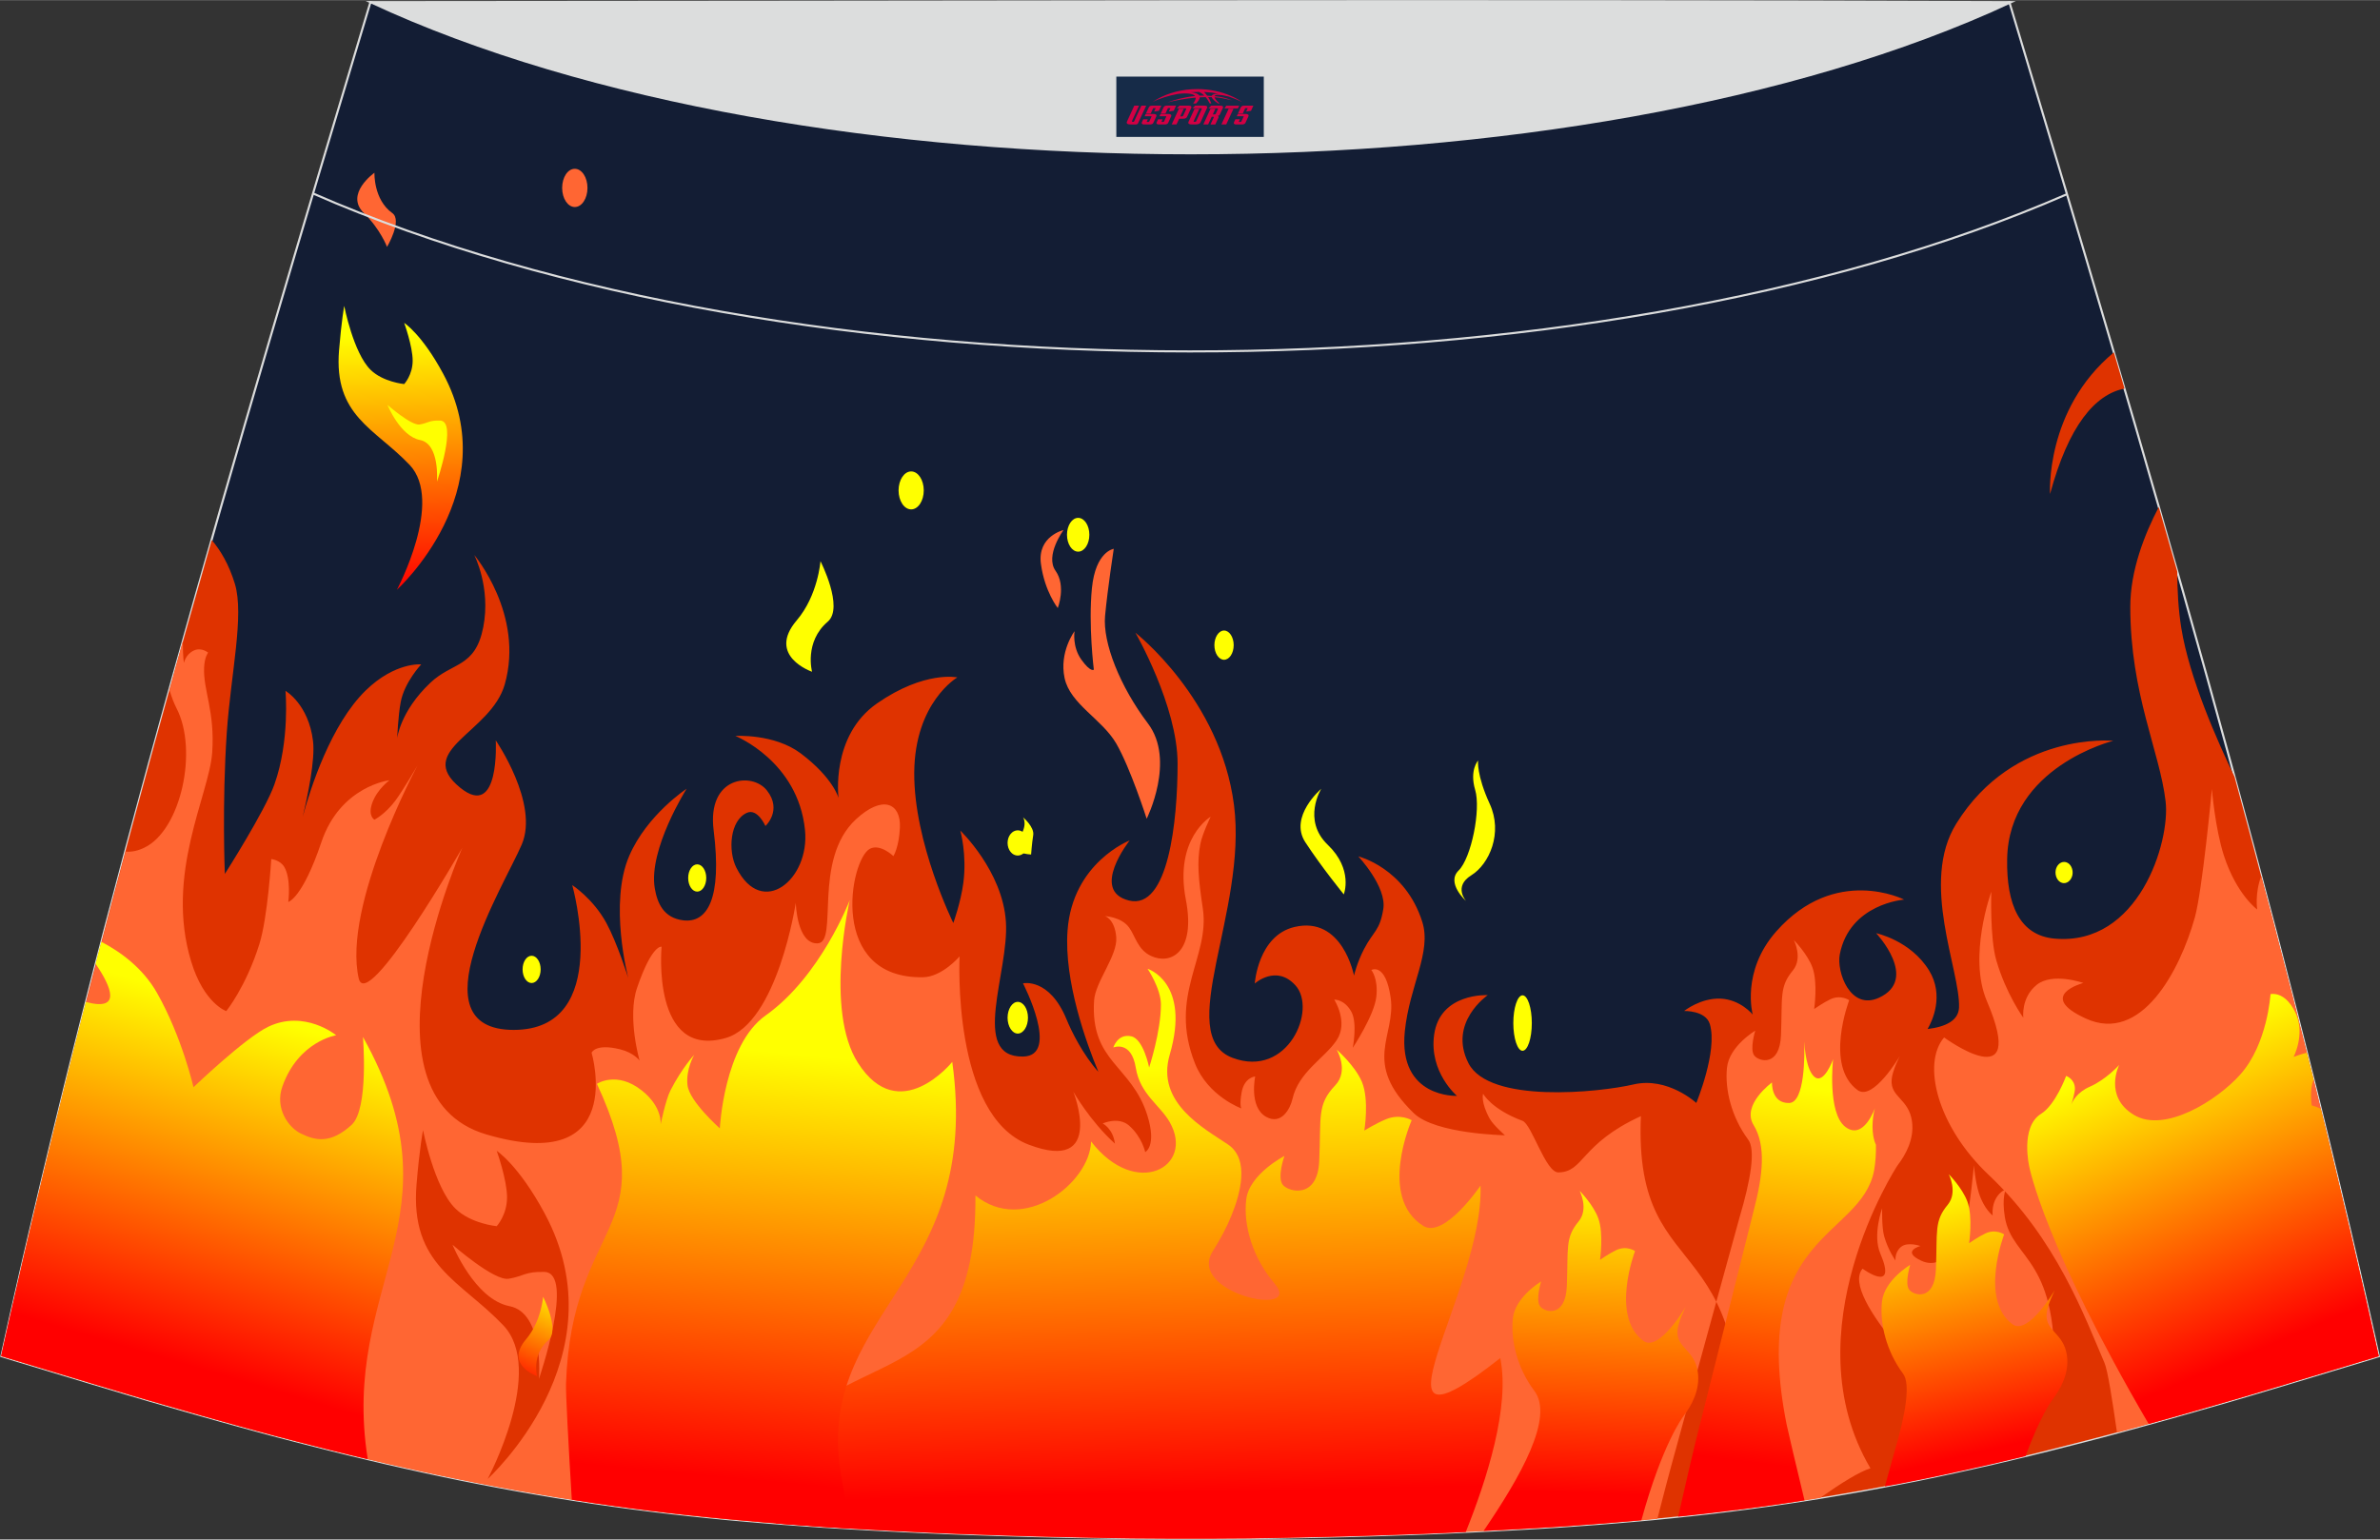 <?xml version="1.0" encoding="utf-8"?>
<!-- Generator: Adobe Illustrator 24.0.1, SVG Export Plug-In . SVG Version: 6.00 Build 0)  -->
<svg xmlns="http://www.w3.org/2000/svg" xmlns:xlink="http://www.w3.org/1999/xlink" version="1.1" id="图层_1" x="0px" y="0px" width="387px" height="250.4px" viewBox="0 0 387.34 250.58" enable-background="new 0 0 387.34 250.58" xml:space="preserve">
<rect x="0" y="0" width="387.34" height="250.58" fill="#333333" stroke="none"/>
<g>
	<path fill="#131D34" stroke="#DCDDDD" stroke-width="0.341" stroke-miterlimit="22.926" d="M193.66,250.4L193.66,250.4h-3.16   l-3.16-0.02l-3.16-0.02l-3.16-0.05l-3.16-0.06l-3.16-0.06l-3.16-0.07l-3.16-0.08l-3.16-0.09l-3.16-0.1l-3.16-0.11l-3.12-0.11   l-3.12-0.13l-3.12-0.14l-3.12-0.15l-3.12-0.16l-3.12-0.17l-3.12-0.18l-3.12-0.19l-3.12-0.22l-3.14-0.23l-3.14-0.25l-3.13-0.27   l-3.13-0.28l-3.13-0.31l-3.13-0.33l-3.13-0.35l-3.13-0.38l-3.12-0.4l-3.07-0.42l-3.06-0.44l-3.06-0.47l-3.06-0.49l-3.06-0.52   l-3.05-0.53l-3.05-0.56l-3.04-0.58l-3.04-0.6l-3.03-0.63l-3.03-0.65l-3.03-0.67l-3.01-0.68l-3.01-0.71l-3-0.72l-3-0.74l-3.01-0.76   l-3.01-0.77l-3-0.78l-3-0.81l-3-0.82l-2.99-0.83l-2.99-0.84l-2.99-0.85l-2.99-0.86l-2.99-0.86l-2.98-0.88l-2.98-0.89l-2.98-0.89   l-2.98-0.9l-2.98-0.9l-2.98-0.9l-2.98-0.9l-2.98-0.9C16.72,146.2,38.02,74.3,60.29,0.33c106.87,29.53,159.85,29.53,266.73,0   c22.28,73.98,43.57,145.87,60.13,220.42l-2.98,0.9l-2.98,0.9l-2.98,0.9l-2.98,0.9l-2.98,0.9l-2.98,0.89l-2.98,0.89l-2.98,0.88   l-2.99,0.86l-2.99,0.86l-2.99,0.85l-2.99,0.84l-3,0.83l-3,0.82l-3,0.81l-3,0.78l-3.01,0.77l-3.01,0.76l-3,0.74l-3,0.72l-3.01,0.71   l-3.01,0.68l-3.03,0.67l-3.03,0.65l-3.03,0.63l-3.04,0.6l-3.04,0.58l-3.05,0.56l-3.05,0.53l-3.06,0.52l-3.06,0.49l-3.06,0.47   l-3.07,0.44l-3.07,0.42l-3.12,0.4l-3.13,0.38l-3.13,0.35l-3.13,0.33l-3.13,0.31l-3.13,0.28l-3.14,0.27l-3.14,0.25l-3.14,0.23   l-3.12,0.22l-3.12,0.19l-3.12,0.18l-3.12,0.17l-3.12,0.16l-3.12,0.15l-3.12,0.14l-3.12,0.13l-3.12,0.11l-3.16,0.11l-3.16,0.1   l-3.16,0.09l-3.16,0.08l-3.16,0.07l-3.16,0.06l-3.16,0.06l-3.16,0.05l-3.16,0.02l-3.16,0.02L193.66,250.4L193.66,250.4   L193.66,250.4z"/>
	<path fill="#DF3300" d="M52.94,24.79l0.15,0.1c0,0-0.06-0.02-0.16-0.06L52.94,24.79z"/>
	<path fill="#DF3300" d="M345.76,63.23c-4.79,0.94-9.1,6.01-12.12,17.17c0,0-0.85-13.75,10.39-23.06   C344.61,59.31,345.19,61.27,345.76,63.23z"/>
	<path fill="#DF3300" d="M363.66,126.41c-2.75-5.7-7.35-16.03-8.66-24.21c-0.48-2.97-0.65-6.13-0.66-9.2c-1-3.49-1.99-7-3-10.49   c-2.32,4.44-4.64,10.34-4.64,16.25c0.01,14.23,4.79,23.49,5.75,31.68c0.77,6.58-4.38,23.55-18.07,22.33   c-5.7-0.51-7.85-5.56-7.72-12.95c0.25-15.05,17.27-19.25,17.27-19.25s-16.17-1.59-25.54,13.47c-5.98,9.6,0.65,23.87,0.44,29.93   c-0.08,2.14-2.15,3.15-5.12,3.52c0.73-1.25,2.76-5.45,0.23-9.56c-3.03-4.89-8.6-6.04-8.6-6.04s7.03,7.47,0.47,10.5   c-4.68,2.16-6.94-4.21-6.39-7.05c1.6-8.26,10.47-8.92,10.47-8.92s-11.19-5.71-20.81,5.18c-5.76,6.53-3.83,13.53-3.83,13.53   s-1.98-2.45-5.23-2.59c-3.25-0.14-5.93,2.01-5.93,2.01s3.53-0.11,4.19,2.16c1.29,4.39-2.21,12.81-2.21,12.81s-4.65-4.31-10.23-3.01   c-5.57,1.3-23.48,3.16-26.85-3.46c-3.37-6.62,3.14-11.08,3.14-11.08s-7.79-0.43-8.73,6.47c-0.83,6.1,3.72,9.93,3.72,9.93   s-9.59,0.41-8.49-10.5c0.76-7.47,4.41-12.88,2.84-17.84c-2.78-8.78-10.41-10.65-10.41-10.65s4.65,4.96,4.07,8.56   c-0.58,3.6-1.57,3.53-3.14,6.54c-1.17,2.26-1.63,4.31-1.63,4.31s-1.85-9.78-9.7-7.91c-5.93,1.41-6.45,9.2-6.45,9.2   s3.49-3.16,6.62,0.3c3.55,3.9-1.22,15.18-10.23,11.8c-9.65-3.62,2.45-23.88,0.23-41.15c-2.21-17.27-16.04-28.05-16.04-28.05   s6.86,11.93,6.86,21.29s-1.51,23.88-7.91,22.3c-6.39-1.58,0.11-9.78,0.11-9.78s-9.31,3.6-10.11,14.68   c-0.6,8.21,3.07,18.32,5.02,22.99c-2.49-2.78-4.36-6.54-5.18-8.54c-2.81-6.84-7.09-5.87-7.09-5.87s6.12,11.83,0,11.92   c-8.68,0.14-2.24-13.75-2.78-21.92c-0.53-8.28-7.42-14.86-7.42-14.86s1.1,3.9,0.49,8.52c-0.42,3.17-1.63,6.52-1.63,6.52   s-6.44-13.03-6.36-24.48c0.08-11.46,7.01-15.5,7.01-15.5s-5.3-1.15-13.05,4.22c-7.61,5.27-6.28,15.4-6.28,15.4   s-0.85-3.25-6.15-7.25c-4.32-3.25-10.64-2.84-10.64-2.84s10.19,4.08,11.33,15.31c0.82,8.01-6.97,14.48-11.17,6.14   c-1.39-2.76-1.06-7.7,1.72-8.94c1.73-0.77,3.01,2.15,3.01,2.15s2.79-2.54,0.25-5.78c-2.4-3.07-9.78-2.3-8.68,6.46   c1.41,11.22-1.06,15.12-4.9,14.68c-3.29-0.38-4.28-2.88-4.68-5.23c-1.06-6.33,5.18-16.19,5.18-16.19s-6.44,4.22-9.33,10.91   c-3.37,7.77-0.16,19.9-0.16,19.9s-1.79-5.7-3.58-8.99c-2.16-3.95-5.54-6.14-5.54-6.14s6.69,23.57-9.53,23.57   s-1.55-23.48,1.31-30.17c2.86-6.69-4.23-16.96-4.23-16.96s0.73,13.01-5.79,7.7c-7.54-6.14,5.01-8.9,7.26-16.83   c3.21-11.35-4.97-21.05-4.97-21.05s2.73,5.28,1.47,11.74c-1.3,6.66-5.02,5.64-8.63,9.08c-4.89,4.63-5.38,8.99-5.38,8.99   s0.15-3.63,0.57-5.86c0.61-3.25,3.34-6.14,3.34-6.14s-4.24-0.41-9.01,4.22c-5.67,5.51-9.01,15.9-10.28,20.58   c0.8-3.32,2.06-9.28,1.68-12.33c-0.73-6.01-4.48-8.16-4.48-8.16s0.74,8.07-1.8,15.22c-1.5,4.27-8.07,14.58-8.07,14.58   s-0.48-11.33,0.32-23.07c0.65-9.45,2.87-19.03,1.31-24.16c-0.97-3.17-2.35-5.47-3.77-7.13c-12.58,44-24.28,87.94-34.24,132.83   l2.98,0.9l2.98,0.9l2.98,0.9l2.98,0.9l2.98,0.9l2.98,0.89l2.98,0.89l2.98,0.88l2.99,0.86l2.99,0.86l2.99,0.85l2.99,0.84l2.99,0.83   l3,0.82l3,0.81l3,0.78l3.01,0.77l3.01,0.76l3,0.74l3,0.72l3.01,0.71l3.01,0.68l3.03,0.67l3.03,0.65l3.03,0.63l3.04,0.6l3.04,0.58   l3.05,0.56l3.05,0.53l3.06,0.52l3.06,0.49l3.06,0.47l3.06,0.44l3.07,0.42l3.12,0.4l3.13,0.38l3.13,0.35l3.13,0.33l3.13,0.31   l3.13,0.28l3.13,0.27l3.14,0.25l3.14,0.23l3.12,0.22l3.12,0.19l3.12,0.18l3.12,0.17l3.12,0.16l3.12,0.15l3.12,0.14l3.12,0.13   l3.12,0.11l3.16,0.11l3.16,0.1l3.16,0.09l3.16,0.08l3.16,0.07l3.16,0.06l3.16,0.06l3.16,0.05l3.16,0.02l3.16,0.02h3.16l0,0l0,0   h3.16l3.16-0.02l3.16-0.02l3.16-0.05l3.16-0.06l3.16-0.06l3.16-0.07l3.16-0.08l3.16-0.09l3.16-0.1l3.16-0.11l3.12-0.11l3.12-0.13   l3.12-0.14l3.12-0.15l3.12-0.16l3.12-0.17l3.12-0.18l3.12-0.19l3.12-0.22l3.14-0.23l3.14-0.25l3.14-0.27l3.13-0.28l3.13-0.31   l3.13-0.33l3.13-0.35l3.13-0.38l3.12-0.4l3.07-0.42l3.07-0.44l3.06-0.47l3.06-0.49l3.06-0.52l3.05-0.53l3.05-0.56l3.04-0.58   l3.04-0.6l3.03-0.63l3.03-0.65l3.03-0.67l3.01-0.68l3.01-0.71l3-0.72l3-0.74l3.01-0.76l3.01-0.77l3.01-0.78l3-0.81l3-0.82l3-0.83   l2.99-0.84l2.99-0.85l2.99-0.86l2.99-0.86l2.98-0.88l2.98-0.89l2.98-0.89l2.98-0.9l2.98-0.9l2.98-0.9l2.98-0.9l2.98-0.9   C380.08,188.94,372.15,157.61,363.66,126.41z"/>
	<path fill="#FF6633" d="M29.75,104.39c0.02,3.06,0.2,3.48,0.2,3.48s0.24-1.39,1.63-2.01c1.22-0.55,2.29,0.36,2.29,0.36   s-0.57,0.68-0.65,2.39c-0.18,3.73,1.8,7.16,1.31,13.94c-0.49,6.79-7.72,19.78-3.42,33.94c2.08,6.85,5.71,8.08,5.71,8.08   s3.2-3.92,5.4-10.93c1.35-4.32,1.93-13.82,1.93-13.82s1.44,0.14,2.12,1.29c1.14,1.95,0.65,5.69,0.65,5.69s2.29-0.55,5.38-9.72   s11.09-10.09,11.09-10.09s-1.96,1.42-2.78,3.62c-0.82,2.21,0.33,2.8,0.33,2.8s1.75-0.88,3.42-3.12c1.22-1.64,3.58-5.69,3.58-5.69   s-12.24,22.81-9.56,34.64c1.32,5.82,16.87-21.27,16.87-21.27s-17.98,40.24,3.91,46.68c23.07,6.78,17.12-13.3,17.12-13.3   s0.57-1.56,4.64-0.56c2.26,0.56,3.17,1.83,3.17,1.83s-2.04-7.06-0.41-11.83c2.45-7.16,3.99-6.7,3.99-6.7s-1.71,18.35,10.43,14.86   c8.45-2.42,11.41-22.01,11.41-22.01s0.16,6.78,3.58,6.6c3.42-0.18-0.9-13.57,6.19-20.17c4.36-4.05,7.34-2.66,7.18,1.29   c-0.14,3.25-1.06,4.68-1.06,4.68s-2.16-2.08-3.83-1.19c-3.27,1.74-6.85,21.18,8.65,20.91c3.12-0.06,5.95-3.39,5.95-3.39   s-1.31,25.86,11.25,30.64c12.56,4.77,7.26-8.62,7.26-8.62s2.72,4.8,6.77,8.45c-0.31-2.45-1.99-3.28-1.99-3.28s2.57-1.17,4.3,0.35   c2.12,1.88,2.62,4.31,2.62,4.31s1.92-0.93,0.35-5.97c-2.56-8.2-9.31-8.63-8.67-18.7c0.19-3.05,3.83-7.27,3.61-10.28   c-0.24-3.03-1.85-3.46-1.85-3.46s2.68,0.11,3.95,1.87c1.01,1.4,1.39,3.6,3.55,4.61c3.16,1.49,7.34-0.52,5.67-9.19   c-1.92-9.93,4.04-13.47,4.04-13.47s-1.37,2.81-1.68,4.46c-0.57,2.91-0.31,5.72,0.41,10.5c1.18,7.94-5.68,14.05-1.29,25.18   c2.13,5.39,7.55,7.34,7.55,7.34s-0.33-0.56,0.06-2.66c0.46-2.42,2.2-2.54,2.2-2.54s-1.05,4.96,1.76,6.56   c2.5,1.42,3.95-1.33,4.3-2.88c1-4.44,5.22-6.62,7.19-9.57c1.98-2.95-0.39-6.62-0.39-6.62s1.66-0.08,2.79,1.98   c1.02,1.85,0.23,5.86,0.23,5.86s3.49-5.26,3.83-8.27c0.35-3.01-0.81-4.39-0.81-4.39s2.32-1.3,3.15,4.53   c0.89,6.26-4.79,10.47,3.75,18.77c3.52,3.42,14.84,3.6,14.84,3.6s-1.89-1.66-2.46-2.67c-1.54-2.78-1.09-4.08-1.09-4.08   s1.38,2.54,6.41,4.4c1.52,0.56,3.75,8.43,5.85,8.4c4.2-0.06,3.53-4.63,13.42-9.16c-1.27,30.02,20.3,15.62,15.54,64.12l2.08-0.26   l3.07-0.42l3.07-0.44l3.06-0.47l2.34-0.38c3.48-2.45,6.41-4.27,8.2-4.82c-13.12-22.25,4.21-49.07,4.43-49.34   c1.26-1.64,2.74-4.24,2.33-7.14c-0.52-3.72-3.54-3.89-3.31-6.8c0.11-1.47,1.34-3.85,1.34-3.85s-4.35,7.41-6.87,5.57   c-5.47-3.97-1.38-14.64-1.38-14.64s-1.37-0.96-3.07-0.15c-1.11,0.53-2.63,1.58-2.63,1.58s0.63-4.25-0.28-6.76   c-0.83-2.26-3.03-4.46-3.03-4.46s1.51,2.91-0.16,4.95c-2.23,2.7-1.68,4.27-1.93,10.52c-0.2,5.23-3.61,4.31-4.36,3.31   c-0.76-1.01,0.17-4.03,0.17-4.03s-4.24,2.51-4.6,6.04s0.73,8,3.42,11.65c1.31,1.63,0.41,6.71-1.39,12.76   c-0.24,0.8-7.82,28.45-11.1,40.39c-0.3,1.08-1.21,4.54-2.26,8.62l-0.68,0.07l-3.13,0.28l-3.14,0.27l-3.14,0.25l-3.14,0.23   l-3.12,0.22l-3.12,0.19l-3.12,0.18l-3.12,0.17l-3.12,0.16l-3.12,0.15l-3.12,0.14l-3.12,0.13l-3.12,0.11l-3.16,0.11l-3.16,0.1   l-3.16,0.09l-3.16,0.08l-3.16,0.07l-3.16,0.07l-3.16,0.06l-3.16,0.05l-3.16,0.02l-3.16,0.02h-3.16l0,0l0,0h-3.16l-3.16-0.02   l-3.16-0.02l-3.16-0.05l-3.16-0.06l-3.16-0.07l-3.16-0.07l-3.16-0.08l-3.16-0.09l-3.16-0.1l-3.16-0.11l-3.12-0.11l-3.12-0.13   l-3.12-0.14l-3.12-0.15l-3.12-0.16l-3.12-0.17l-3.12-0.18l-3.12-0.19l-3.12-0.22l-3.14-0.23l-3.14-0.25l-3.13-0.27l-3.13-0.28   l-3.13-0.31l-3.13-0.33l-3.13-0.35l-3.13-0.38l-3.12-0.4l-3.07-0.42l-3.06-0.44l-3.06-0.47l-3.06-0.49l-3.06-0.52l-3.05-0.53   l-3.05-0.56l-3.04-0.58l-3.04-0.6l-3.03-0.63l-3.03-0.65l-3.03-0.67l-3.01-0.68l-3.01-0.71l-3-0.72l-3-0.74l-3.01-0.76l-3.01-0.77   l-3-0.78l-3-0.81l-3-0.82l-2.99-0.83l-2.99-0.84l-2.99-0.85l-2.99-0.86l-2.99-0.86l-2.98-0.88l-2.98-0.89l-2.98-0.89l-2.98-0.9   l-2.98-0.9l-2.98-0.9l-2.98-0.9l-2.98-0.9c6.14-27.67,12.95-54.97,20.2-82.16c0.96,0.08,1.97-0.11,3.05-0.64   c5.95-2.84,8.81-15.86,5.22-22.74c-0.39-0.74-0.76-1.73-1.11-2.89C28.27,109.67,29.01,107.03,29.75,104.39L29.75,104.39z    M368.01,142.6c6.86,25.86,13.29,51.83,19.14,78.15l-2.98,0.9l-2.98,0.9l-2.98,0.9l-2.98,0.9l-2.98,0.9l-2.98,0.89l-2.98,0.89   l-2.98,0.88l-2.99,0.86l-2.99,0.86l-2.99,0.85l-2.99,0.84l-3,0.83l-3,0.82l-0.81,0.22c-0.77-5.36-1.52-10.17-2.05-11.38   c-3.22-7.46-7.77-20.14-18.84-30.58c-8.37-7.91-10.9-18.11-7.25-22.37c0,0,13.82,10.14,6.96-5.92c-3.12-7.29,0.72-17.8,0.72-17.8   s-0.25,7.49,0.81,11.15c1.59,5.49,4.4,9.36,4.4,9.36s-0.42-3.24,2.16-5.34c2.58-2.1,7.61-0.32,7.61-0.32s-7.78,2.05,0.4,5.79   c9.04,4.14,15.31-7.78,17.74-16.44c1.25-4.49,2.78-20.93,2.78-20.93s0.51,6.38,1.95,10.83c2.06,6.35,5.42,8.79,5.42,8.79   S366.95,145.35,368.01,142.6z"/>
	
		<linearGradient id="SVGID_1_" gradientUnits="userSpaceOnUse" x1="-702.298" y1="572.989" x2="-709.801" y2="511.88" gradientTransform="matrix(1 0 0 -1 996.485 750.089)">
		<stop offset="0" style="stop-color:#FFFF00"/>
		<stop offset="1" style="stop-color:#FF0000"/>
	</linearGradient>
	<path fill="url(#SVGID_1_)" d="M305.3,186.33c-0.77-1.63-0.64-4.21-0.17-5.94c0,0-1.83,5.29-4.8,3.03c-2.97-2.26-2-11.01-2-11.01   s-1.5,4.24-3.07,2.83c-1.25-1.11-1.55-4.43-1.62-5.73c0.07,2.16,0.11,9.97-2.46,10.02c-2.95,0.07-2.79-3.34-2.79-3.34   s-5.02,3.63-2.99,6.94c2.06,3.37,1.47,8.28,0.08,13.64c-0.26,1-6.54,26.12-9.56,38.03c-0.4,1.56-1.59,6.77-2.8,12.07l2.23-0.24   l3.13-0.35l3.13-0.38l3.12-0.4l3.07-0.42l3.07-0.44l2.81-0.43c-1.24-5.15-2.7-11.29-2.9-12.29c-6.23-31.27,12.03-30.25,14.22-41.37   C305.25,189.15,305.33,187.73,305.3,186.33z"/>
	<path fill="#FFFF00" d="M293.64,169.5c-0.02-0.34-0.02-0.55-0.02-0.55S293.63,169.15,293.64,169.5z"/>
	
		<linearGradient id="SVGID_2_" gradientUnits="userSpaceOnUse" x1="-647.623" y1="578.841" x2="-627.335" y2="531.044" gradientTransform="matrix(1 0 0 -1 996.485 750.089)">
		<stop offset="0" style="stop-color:#FFFF00"/>
		<stop offset="1" style="stop-color:#FF0000"/>
	</linearGradient>
	<path fill="url(#SVGID_2_)" d="M349.69,231.77C332.79,202.86,330.28,190,330.28,190s-1.57-6.55,1.9-8.71   c2.38-1.48,4.08-6.17,4.08-6.17s1.4,0.47,1.43,2.06c0.01,0.6-0.41,2.04-0.59,2.61c0.22-0.57,0.93-2,3.01-2.91   c2.64-1.15,4.78-3.54,4.78-3.54s-2.58,5.13,2.41,8.13c4.98,3,13.48-2.31,17.28-6.55c4.47-4.98,4.94-13.11,4.94-13.11   s0.36-0.09,0.91,0.01c0.86,0.17,2.17,0.84,3.23,3.17c1.52,3.39-0.38,7.04-0.38,7.04s1.08-0.42,2.16-0.69   c0.36,1.48,0.74,2.96,1.1,4.44c-0.71,1.52-0.31,4.14-0.31,4.14c0.63,0.18,1.1,0.36,1.47,0.56c3.29,13.36,6.44,26.77,9.44,40.27   l-2.98,0.9l-2.98,0.9l-2.98,0.9l-2.98,0.9l-2.98,0.9l-2.98,0.89l-2.98,0.89l-2.98,0.88l-2.99,0.86l-2.99,0.86l-2.99,0.85   l-2.99,0.84L349.69,231.77z"/>
	
		<linearGradient id="SVGID_3_" gradientUnits="userSpaceOnUse" x1="-813.471" y1="576.174" x2="-811.952" y2="506.972" gradientTransform="matrix(1 0 0 -1 996.485 750.089)">
		<stop offset="0" style="stop-color:#FFFF00"/>
		<stop offset="1" style="stop-color:#FF0000"/>
	</linearGradient>
	<path fill="url(#SVGID_3_)" d="M126.3,247.97c-0.22-5.78-0.82-9.83-2.28-10.02c12.33-20.72,34.95-8.96,34.73-43.37   c7.79,6.42,18.65-2.04,18.82-8.79c7.29,9.45,16.95,4.15,12.8-3.14c-1.59-2.79-4.84-4.57-5.52-8.84c-0.72-4.54-3.66-3.32-3.66-3.32   s0.72-2.33,2.95-1.81c1.97,0.46,2.88,5.07,2.88,5.07s1.92-5.86,1.92-10.25c0-2.61-2.18-5.82-2.18-5.82s7.06,2.17,3.61,13.99   c-2.3,7.84,5.64,12.01,9.48,14.61c3.6,2.43,1.97,8.1,0.6,11.49c-0.77,1.93-1.82,3.9-3.06,5.86c-4.35,6.86,14.84,10.91,10.07,5.32   c-3.66-4.29-5.12-9.56-4.64-13.7c0.48-4.14,6.22-7.1,6.22-7.1s-1.26,3.55-0.24,4.73c1.02,1.18,5.63,2.26,5.9-3.88   c0.33-7.35-0.39-9.19,2.62-12.36c2.26-2.39,0.22-5.8,0.22-5.8s2.97,2.58,4.1,5.23c1.24,2.95,0.4,7.94,0.4,7.94s2.05-1.24,3.56-1.85   c2.3-0.94,4.15,0.17,4.15,0.17s-5.54,12.54,1.88,17.2c3.42,2.15,9.32-6.55,9.32-6.55c0.63,17.14-20.46,46.71,3.22,28.07   c1.6,7.96-2.2,19.77-5.62,28.32l-0.66,0.03l-3.12,0.14l-3.12,0.13l-3.12,0.11l-3.16,0.11l-3.16,0.1l-3.16,0.09l-3.16,0.08   l-3.16,0.07l-3.16,0.07l-3.16,0.06l-3.16,0.05l-3.16,0.02l-3.16,0.02h-3.16l0,0l0,0h-3.16l-3.16-0.02l-3.16-0.02l-3.16-0.05   l-3.16-0.06l-3.16-0.07l-3.16-0.07l-3.16-0.08l-3.16-0.09l-3.16-0.1l-3.16-0.11l-3.12-0.11l-3.12-0.13l-3.12-0.14l-3.12-0.15   l-3.12-0.16l-3.12-0.17l-3.12-0.18l-3.12-0.19l-3.12-0.22l-3.14-0.23L126.3,247.97z"/>
	
		<linearGradient id="SVGID_4_" gradientUnits="userSpaceOnUse" x1="-869.559" y1="578.782" x2="-876.115" y2="509.392" gradientTransform="matrix(1 0 0 -1 996.485 750.089)">
		<stop offset="0" style="stop-color:#FFFF00"/>
		<stop offset="1" style="stop-color:#FF0000"/>
	</linearGradient>
	<path fill="url(#SVGID_4_)" d="M97.15,176.41c0,0,3.21-2.16,7.3,1.08c3.45,2.73,3.06,5.56,3.06,5.56s0.81-3.99,1.6-5.56   c1.9-3.7,3.87-5.79,3.87-5.79s-1.39,2.32-1.09,4.94c0.3,2.63,5.26,7.02,5.26,7.02s0.67-13.57,7.44-18.37   c8.99-6.36,13.7-18.77,13.7-18.77s-4.14,17.92,1.34,26.48c6.73,10.53,15.35-0.16,15.35-0.16c4.84,35.05-21.09,40.32-18.4,65.2   c0.1,0.98,1,6.2,1.81,10.74l-1.41-0.08l-3.12-0.19l-3.12-0.22l-3.14-0.23l-3.14-0.25l-3.13-0.27l-3.13-0.28l-3.13-0.31l-3.13-0.33   l-3.13-0.35l-3.13-0.38l-3.12-0.4l-3.07-0.42l-3.06-0.44l-3.06-0.47l-0.31-0.05c-0.55-9.1-1-17.37-0.94-18.92   C93.03,198.47,108.35,200.57,97.15,176.41z"/>
	
		<linearGradient id="SVGID_5_" gradientUnits="userSpaceOnUse" x1="-949.815" y1="583.448" x2="-966.216" y2="527.971" gradientTransform="matrix(1 0 0 -1 996.485 750.089)">
		<stop offset="0" style="stop-color:#FFFF00"/>
		<stop offset="1" style="stop-color:#FF0000"/>
	</linearGradient>
	<path fill="url(#SVGID_5_)" d="M13.97,163.08c5.86,1.58,4.18-2.41,1.59-6.21c0.31-1.19,0.63-2.39,0.93-3.58   c3.07,1.6,6.76,4.24,9.08,8.35c4.06,7.17,5.92,15.32,5.92,15.32s8.35-8,12.16-9.84c5.92-2.84,11.06,1.38,11.06,1.38   s-6.15,0.97-8.76,8.36c-1.24,3.52,0.96,6.66,3.05,7.66c2.33,1.13,4.79,1.71,8.23-1.44c2.82-2.59,1.84-14.3,1.84-14.3   c16.39,29.41-3.77,40.17,0.78,68.73l-2.83-0.68l-3-0.74L51,235.32l-3.01-0.77l-3-0.78l-3-0.81l-3-0.82l-2.99-0.83l-2.99-0.84   L30,229.6L27,228.74l-2.99-0.86L21.03,227l-2.98-0.89l-2.98-0.89l-2.98-0.9l-2.98-0.9l-2.98-0.9l-2.98-0.9l-2.98-0.9   C4.47,201.38,9.09,182.17,13.97,163.08z"/>
	<path fill="#FFFF00" d="M334.57,141.59c-0.18,0.93,0.27,1.87,1.01,2.1c0.75,0.23,1.5-0.34,1.7-1.26c0.18-0.92-0.27-1.87-1.01-2.09   c-0.11-0.03-0.23-0.05-0.34-0.05C335.3,140.29,334.73,140.81,334.57,141.59z"/>
	<path fill="#FFFF00" d="M246.29,166.52c0,2.49,0.68,4.51,1.5,4.51c0.83,0,1.51-2.01,1.51-4.51c0-2.49-0.68-4.52-1.51-4.52   C246.97,162.02,246.29,164.03,246.29,166.52z"/>
	<path fill="#FFFF00" d="M197.64,105c0,1.31,0.71,2.38,1.57,2.38c0.86,0,1.57-1.06,1.57-2.38c0-1.31-0.71-2.38-1.57-2.38   C198.35,102.62,197.64,103.69,197.64,105z"/>
	<path fill="#FFFF00" d="M165.63,139.25h0.02c0.91-0.01,1.65-0.92,1.65-2.05s-0.74-2.06-1.66-2.06c-0.91,0-1.65,0.91-1.66,2.04v0.02   C163.99,138.34,164.72,139.25,165.63,139.25z"/>
	<path fill="#FFFF00" d="M165.63,168.23h0.02c0.91-0.01,1.65-1.16,1.65-2.58c0-1.43-0.74-2.58-1.66-2.58   c-0.91,0-1.65,1.15-1.66,2.57v0.03C163.99,167.07,164.73,168.22,165.63,168.23z"/>
	<path fill="#FFFF00" d="M240.08,128.56c0.96,3.2-0.63,11.1-2.7,13.13c-2.06,2.03,1.21,4.96,1.22,4.96   c-0.01-0.01-2.1-2.35,0.84-4.18c2.96-1.83,5.18-6.93,3.01-11.63c-2.16-4.7-1.9-7.05-1.9-7.05S239.13,125.35,240.08,128.56z"/>
	<path fill="#FFFF00" d="M212.43,137.07c2.71,4.15,6.27,8.5,6.27,8.5s1.6-4.03-2.61-8.07c-4.22-4.04-1.06-9.12-1.06-9.12   S209.72,132.9,212.43,137.07z"/>
	<path fill="#FF6633" d="M177.71,95.71c-0.6,6.01,0.31,13.28,0.31,13.28s-0.5,0.5-2.03-1.63c-1.52-2.13-1.11-4.63-1.11-4.63   s-2.53,3.38-1.62,7.63s6.06,6.64,8.4,10.64c2.32,4,4.96,12.26,4.96,12.26s4.76-9.51,0.2-15.52c-4.55-6.01-7.38-13.15-6.97-17.53   s1.41-10.89,1.41-10.89S178.31,89.71,177.71,95.71z"/>
	<path fill="#FF6633" d="M169.41,91.78c0.61,4.51,2.74,7.18,2.74,7.18s1.4-3.57-0.36-6.06s1.3-6.64,1.3-6.64   S168.79,87.27,169.41,91.78z"/>
	<path fill="#FF6633" d="M60.94,28.1c0,0-4.9,3.46-1.72,6.56c2.68,2.62,3.77,5.51,3.77,5.51s2.55-4.31,0.85-5.51   C60.77,32.47,60.94,28.1,60.94,28.1z"/>
	<path fill="#FFFF00" d="M129.66,100.97c-4.94,5.81,2.5,8.36,2.5,8.36s-1.31-4.86,2.56-8.16c2.67-2.29-1.19-9.84-1.19-9.84   S133.13,96.9,129.66,100.97z"/>
	<path fill="#FF6633" d="M91.49,30.54v0.06c0.01,1.7,0.92,3.08,2.06,3.08c1.14,0,2.06-1.39,2.06-3.11s-0.92-3.11-2.06-3.11   C92.41,27.45,91.5,28.83,91.49,30.54z"/>
	
		<linearGradient id="SVGID_6_" gradientUnits="userSpaceOnUse" x1="-931.645" y1="695.697" x2="-930.285" y2="653.829" gradientTransform="matrix(1 0 0 -1 996.485 750.089)">
		<stop offset="0" style="stop-color:#FFFF00"/>
		<stop offset="1" style="stop-color:#FF0000"/>
	</linearGradient>
	<path fill="url(#SVGID_6_)" d="M55.18,56.99c-0.88,10.72,5.82,12.71,11.47,18.65c5.65,5.94-2.06,20.35-2.06,20.35   s17.82-16.1,7.53-35.18c-3.45-6.42-6.34-8.27-6.34-8.27s1.38,3.81,1.38,6.15c0,2.33-1.38,3.81-1.38,3.81s-3.44-0.32-5.48-2.33   c-2.79-2.75-4.28-10.39-4.28-10.39S55.58,52.12,55.18,56.99z"/>
	<path fill="#FFFF00" d="M167.81,139.08c0,0-3.94-0.13-2.15-2.45c1.79-2.32,0.83-3.61,0.83-3.61s1.9,1.59,1.66,2.94   C167.93,137.32,167.81,139.08,167.81,139.08z"/>
	<ellipse fill="#FFFF00" cx="148.29" cy="79.81" rx="2.05" ry="3.09"/>
	<ellipse fill="#FFFF00" cx="86.52" cy="157.78" rx="1.47" ry="2.22"/>
	<ellipse fill="#FFFF00" cx="175.47" cy="87.03" rx="1.82" ry="2.75"/>
	<ellipse fill="#FFFF00" cx="113.47" cy="142.9" rx="1.47" ry="2.22"/>
	<path fill="#FFFF00" d="M63.06,65.89c0.01,0.02,2.06,5.09,5.31,5.72c3.25,0.64,2.74,6.78,2.74,6.78s3.39-9.87,0.51-9.95   c-1.8-0.06-1.97,0.42-3.34,0.64C66.91,69.28,63.07,65.89,63.06,65.89z"/>
	<path fill="#FF6633" d="M303.13,206.5c0,0,5.75,4.22,2.89-2.46c-1.3-3.03,0.3-7.39,0.3-7.39s-0.1,3.12,0.34,4.63   c0.66,2.29,1.83,3.89,1.83,3.89s-0.17-1.34,0.9-2.22c1.07-0.88,3.16-0.14,3.16-0.14s-3.23,0.85,0.17,2.41   c3.77,1.72,6.37-3.24,7.37-6.84c0.52-1.87,1.16-8.7,1.16-8.7s0.22,2.66,0.81,4.51c0.85,2.64,2.25,3.65,2.25,3.65   s-0.22-1.55,0.58-2.87c0.67-1.11,1.55-1.38,1.55-1.38s-0.67,1.32-0.16,4.48c1.18,7.19,9.08,6.5,7.94,27.22   c-3.6,1.76-3.97,0.71-15.15,4.66C316.42,227.58,299.26,211,303.13,206.5z"/>
	
		<linearGradient id="SVGID_7_" gradientUnits="userSpaceOnUse" x1="-683.431" y1="555.941" x2="-673.491" y2="513.927" gradientTransform="matrix(1 0 0 -1 996.485 750.089)">
		<stop offset="0" style="stop-color:#FFFF00"/>
		<stop offset="1" style="stop-color:#FF0000"/>
	</linearGradient>
	<path fill="url(#SVGID_7_)" d="M306.76,241.94c0.9-3.24,1.48-5.39,1.55-5.61c1.8-6.05,2.68-11.14,1.39-12.76   c-2.71-3.65-3.78-8.13-3.42-11.65c0.34-3.53,4.6-6.04,4.6-6.04s-0.93,3.03-0.17,4.03s4.15,1.92,4.36-3.31   c0.24-6.26-0.3-7.83,1.93-10.52c1.67-2.04,0.16-4.95,0.16-4.95s2.2,2.2,3.03,4.46c0.92,2.51,0.28,6.76,0.28,6.76   s1.51-1.05,2.63-1.58c1.7-0.81,3.07,0.15,3.07,0.15s-4.08,10.67,1.38,14.64c2.53,1.83,6.87-5.57,6.87-5.57s-1.23,2.39-1.34,3.85   c-0.22,2.91,2.79,3.07,3.31,6.8c0.41,2.9-1.08,5.51-2.33,7.14c-0.1,0.13-2.01,2.66-4.41,9.23l-2.32,0.56l-3.01,0.71l-3.01,0.68   l-3.03,0.67l-3.03,0.65l-3.03,0.63l-3.04,0.6L306.76,241.94z"/>
	
		<linearGradient id="SVGID_8_" gradientUnits="userSpaceOnUse" x1="-735.997" y1="558.235" x2="-737.785" y2="507.018" gradientTransform="matrix(1 0 0 -1 996.485 750.089)">
		<stop offset="0" style="stop-color:#FFFF00"/>
		<stop offset="1" style="stop-color:#FF0000"/>
	</linearGradient>
	<path fill="url(#SVGID_8_)" d="M241.45,249.19c5.93-8.71,11.64-18.59,8.18-22.91c-2.71-3.65-3.78-8.13-3.42-11.65   c0.35-3.53,4.6-6.04,4.6-6.04s-0.93,3.03-0.17,4.03c0.76,1,4.15,1.92,4.36-3.31c0.24-6.26-0.3-7.83,1.93-10.52   c1.67-2.04,0.16-4.95,0.16-4.95s2.2,2.2,3.03,4.46c0.91,2.51,0.28,6.76,0.28,6.76s1.51-1.05,2.63-1.58   c1.7-0.81,3.07,0.15,3.07,0.15s-4.08,10.67,1.38,14.64c2.53,1.83,6.87-5.57,6.87-5.57s-1.23,2.38-1.34,3.85   c-0.22,2.91,2.79,3.07,3.31,6.8c0.41,2.9-1.07,5.51-2.33,7.14c-0.13,0.17-3.46,4.57-6.86,16.96l-1.16,0.1l-3.14,0.27l-3.14,0.25   l-3.14,0.23l-3.12,0.22l-3.12,0.19l-3.12,0.18l-3.12,0.17L241.45,249.19z"/>
	<path fill="#DF3300" d="M67.79,192.79c-1.08,13.17,7.16,15.62,14.11,22.92c6.95,7.29-2.53,25.01-2.53,25.01s21.89-19.8,9.26-43.24   c-4.24-7.88-7.79-10.16-7.79-10.16s1.68,4.69,1.68,7.57c0,2.87-1.68,4.69-1.68,4.69s-4.22-0.39-6.73-2.87   c-3.44-3.39-5.26-12.76-5.26-12.76S68.28,186.79,67.79,192.79z"/>
	<path fill="#FF6633" d="M73.64,202.6c0.02,0.03,3.61,8.9,9.28,10c5.69,1.11,4.79,11.85,4.79,11.85s5.92-17.27,0.9-17.42   c-3.14-0.1-3.44,0.73-5.84,1.11C80.38,208.52,73.66,202.61,73.64,202.6z"/>
	
		<linearGradient id="SVGID_9_" gradientUnits="userSpaceOnUse" x1="-905.326" y1="539.895" x2="-912.297" y2="524.237" gradientTransform="matrix(1 0 0 -1 996.485 750.089)">
		<stop offset="0" style="stop-color:#FFFF00"/>
		<stop offset="1" style="stop-color:#FF0000"/>
	</linearGradient>
	<path fill="url(#SVGID_9_)" d="M85.61,218c-3.54,4.16,1.8,6,1.8,6s-0.93-3.48,1.83-5.86c1.92-1.64-0.85-7.06-0.85-7.06   S88.1,215.08,85.61,218z"/>
	<path fill="none" stroke="#DCDDDD" stroke-width="0.341" stroke-miterlimit="22.926" d="M336.4,31.59   c-78.27,34.16-207.29,34.13-285.45-0.11"/>
	<path fill="#DCDDDD" stroke="#DCDDDD" stroke-width="0.341" stroke-miterlimit="22.926" d="M327.31,0.33   c-70.46,32.8-196.55,32.8-267.02,0C149.31,0.3,238.29-0.01,327.31,0.33z"/>
	
</g>
<g id="tag_logo">
	<rect y="12.45" fill="#162B48" width="24" height="9.818" x="181.68"/>
	<g>
		<path fill="#D30044" d="M197.64,15.64l0.005-0.011c0.131-0.311,1.085-0.262,2.351,0.071c0.715,0.24,1.44,0.54,2.193,0.9    c-0.218-0.147-0.447-0.289-0.682-0.42l0.011,0.005l-0.011-0.005c-1.478-0.845-3.218-1.418-5.1-1.62    c-1.282-0.115-1.658-0.082-2.411-0.055c-2.449,0.142-4.68,0.905-6.458,2.095c1.26-0.638,2.722-1.075,4.195-1.336    c1.467-0.18,2.476-0.033,2.771,0.344c-1.691,0.175-3.469,0.633-4.555,1.075c1.156-0.338,2.967-0.665,4.647-0.813    c0.016,0.251-0.115,0.567-0.415,0.96h0.475c0.376-0.382,0.584-0.725,0.595-1.004c0.333-0.022,0.66-0.033,0.971-0.033    C196.47,16.08,196.68,16.43,196.88,16.82h0.262c-0.125-0.344-0.295-0.687-0.518-1.036c0.207,0,0.393,0.005,0.567,0.011    c0.104,0.267,0.496,0.66,1.058,1.025h0.245c-0.442-0.365-0.753-0.753-0.835-1.004c1.047,0.065,1.696,0.224,2.885,0.513    C199.46,15.9,198.72,15.73,197.64,15.64z M195.2,15.55c-0.164-0.295-0.655-0.485-1.402-0.551    c0.464-0.033,0.922-0.055,1.364-0.055c0.311,0.147,0.589,0.344,0.84,0.589C195.74,15.53,195.47,15.54,195.2,15.55z M197.18,15.6c-0.224-0.016-0.458-0.027-0.715-0.044c-0.147-0.202-0.311-0.398-0.502-0.6c0.082,0,0.164,0.005,0.24,0.011    c0.72,0.033,1.429,0.125,2.138,0.273C197.67,15.2,197.29,15.36,197.18,15.6z"/>
		<path fill="#D30044" d="M184.6,17.18L183.43,19.73C183.25,20.1,183.52,20.24,184,20.24l0.873,0.005    c0.115,0,0.251-0.049,0.327-0.175l1.342-2.891H185.76L184.54,19.81H184.37c-0.147,0-0.185-0.033-0.147-0.125l1.156-2.504H184.6L184.6,17.18z M186.46,18.53h1.271c0.36,0,0.584,0.125,0.442,0.425L187.7,19.99C187.6,20.21,187.33,20.24,187.1,20.24H186.18c-0.267,0-0.442-0.136-0.349-0.333l0.235-0.513h0.742L186.63,19.77C186.61,19.82,186.65,19.83,186.71,19.83h0.18    c0.082,0,0.125-0.016,0.147-0.071l0.376-0.813c0.011-0.022,0.011-0.044-0.055-0.044H186.29L186.46,18.53L186.46,18.53z M187.28,18.46h-0.78l0.475-1.025c0.098-0.218,0.338-0.256,0.578-0.256H189L188.61,18.02L187.83,18.14l0.262-0.562H187.8c-0.082,0-0.12,0.016-0.147,0.071L187.28,18.46L187.28,18.46z M188.87,18.53L188.7,18.9h1.069c0.06,0,0.06,0.016,0.049,0.044    L189.44,19.76C189.42,19.81,189.38,19.83,189.3,19.83H189.12c-0.055,0-0.104-0.011-0.082-0.06l0.175-0.376H188.47L188.24,19.91C188.14,20.1,188.32,20.24,188.59,20.24h0.916c0.24,0,0.502-0.033,0.605-0.251l0.475-1.031c0.142-0.3-0.082-0.425-0.442-0.425H188.87L188.87,18.53z M189.68,18.46l0.371-0.818c0.022-0.055,0.06-0.071,0.147-0.071h0.295L190.23,18.13l0.791-0.115l0.387-0.845H189.96c-0.24,0-0.48,0.038-0.578,0.256L188.91,18.46L189.68,18.46L189.68,18.46z M192.08,18.92h0.278c0.087,0,0.153-0.022,0.202-0.115    l0.496-1.075c0.033-0.076-0.011-0.12-0.125-0.12H191.53l0.431-0.431h1.522c0.355,0,0.485,0.153,0.393,0.355l-0.676,1.445    c-0.06,0.125-0.175,0.333-0.644,0.327l-0.649-0.005L191.47,20.24H190.69l1.178-2.558h0.785L192.08,18.92L192.08,18.92z     M194.67,19.73c-0.022,0.049-0.06,0.076-0.142,0.076h-0.191c-0.082,0-0.109-0.027-0.082-0.076l0.944-2.051h-0.785l-0.987,2.138    c-0.125,0.273,0.115,0.415,0.453,0.415h0.72c0.327,0,0.649-0.071,0.769-0.322l1.085-2.384c0.093-0.202-0.06-0.355-0.415-0.355    h-1.533l-0.431,0.431h1.38c0.115,0,0.164,0.033,0.131,0.104L194.67,19.73L194.67,19.73z M197.39,18.6h0.278    c0.087,0,0.158-0.022,0.202-0.115l0.344-0.753c0.033-0.076-0.011-0.12-0.125-0.12h-1.402l0.425-0.431h1.527    c0.355,0,0.485,0.153,0.393,0.355l-0.529,1.124c-0.044,0.093-0.147,0.18-0.393,0.18c0.224,0.011,0.256,0.158,0.175,0.327    l-0.496,1.075h-0.785l0.54-1.167c0.022-0.055-0.005-0.087-0.104-0.087h-0.235L196.62,20.24h-0.785l1.178-2.558h0.785L197.39,18.6L197.39,18.6z M199.96,17.69L198.78,20.24h0.785l1.184-2.558H199.96L199.96,17.69z M201.47,17.62l0.202-0.431h-2.1l-0.295,0.431    H201.47L201.47,17.62z M201.45,18.53h1.271c0.36,0,0.584,0.125,0.442,0.425l-0.475,1.031c-0.104,0.218-0.371,0.251-0.605,0.251    h-0.916c-0.267,0-0.442-0.136-0.349-0.333l0.235-0.513h0.742L201.62,19.77c-0.022,0.049,0.022,0.06,0.082,0.06h0.18    c0.082,0,0.125-0.016,0.147-0.071l0.376-0.813c0.011-0.022,0.011-0.044-0.049-0.044h-1.069L201.45,18.53L201.45,18.53z     M202.26,18.46H201.48l0.475-1.025c0.098-0.218,0.338-0.256,0.578-0.256h1.451l-0.387,0.845l-0.791,0.115l0.262-0.562h-0.295    c-0.082,0-0.12,0.016-0.147,0.071L202.26,18.46z"/>
	</g>
</g>
</svg>